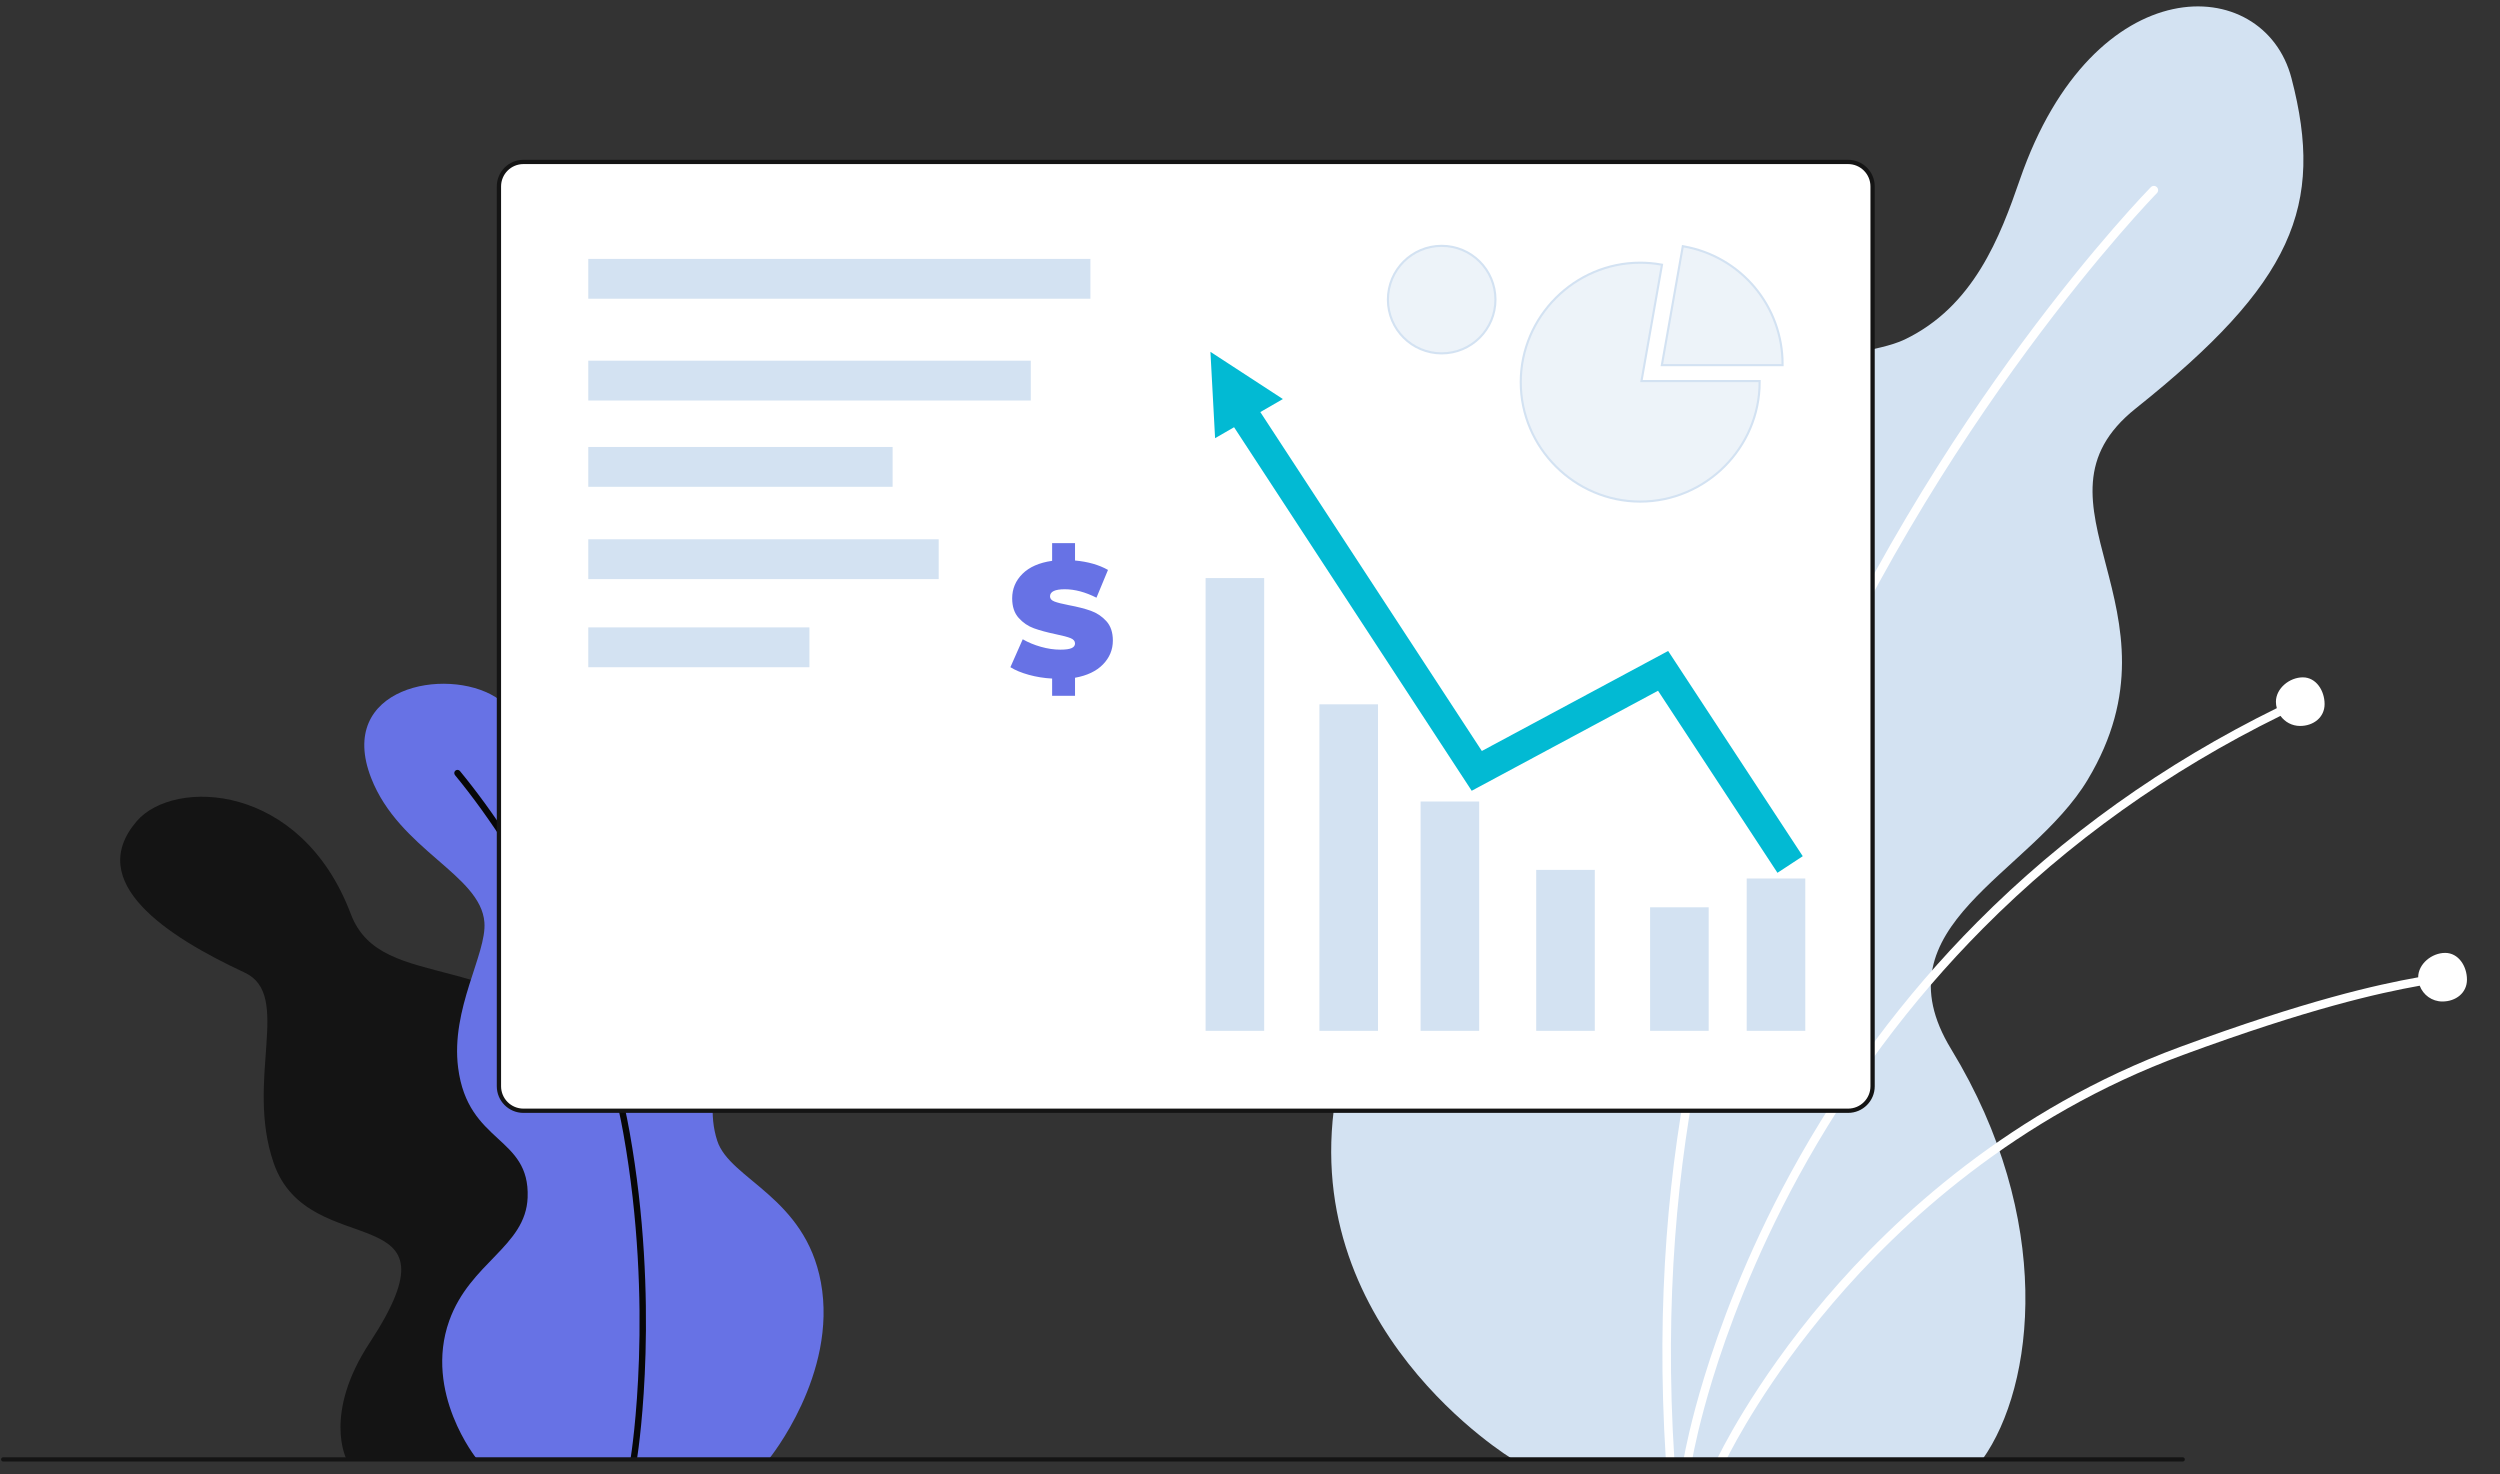 <svg viewBox="90 120 2340 1380" xmlns="http://www.w3.org/2000/svg" overflow="visible" xmlns:xlink="http://www.w3.org/1999/xlink" width="2340px" height="1380px"><rect x="90" y="120" width="2340" height="1380" fill="#333333" stroke="none"/><g id="Master/Backgrounds/Chart" stroke="none" stroke-width="1" fill="none" fill-rule="evenodd"><g id="Big Plants" transform="translate(532, 806) scale(-1, 1) translate(-532, -806) translate(0, 126) scale(1 1)"><g id="Big Plants/4" stroke="none" stroke-width="1" fill="none" fill-rule="evenodd"><g id="Plant" transform="translate(532.5, 997) scale(-1, 1) translate(-532.5, -997) translate(203, 634)" fill-rule="nonzero"><path d="M212.109,725.297 C212.109,725.297 190.407,683.255 233.913,616.957 C326.031,476.587 177.057,544.292 144.102,448.428 C117.231,370.266 161.968,291.294 117.045,270.37 C43.509,236.123 -33.147,185.634 16.09,128.51 C50.638,88.427 169.648,92.041 216.313,215.391 C245.514,292.579 360.579,241.088 462.669,363.37 C493.074,399.788 559.843,553.909 524.806,725.297 L212.109,725.297 Z" id="Assets-14" fill="#141414"/><g id="Assets-15" transform="translate(228.973, 0.001)"><path d="M105.125,725.296 C105.125,725.296 55.426,663.703 79.531,596.158 C98.974,541.669 151.145,526.765 152.894,480.869 C155.098,422.996 97.033,430.955 87.845,359.498 C80.707,303.97 114.671,252.901 112.436,223.367 C109.054,178.687 32.687,155.5 6.466,88.307 C-26.78,3.116 76.723,-16.343 122.825,12.466 C180.694,48.629 182.65,102.586 208.018,135.059 C236.828,171.941 327.013,180.223 339.961,271.157 C348.172,328.831 314.492,378.943 330.365,427.771 C342.157,464.039 412.55,480.052 427.366,560.197 C443.312,646.468 378.997,725.296 378.997,725.296 L105.125,725.296 Z" id="Fill-4" fill="#6772E5"/><path d="M249.241,725.296 L255.314,725.296 C257.494,711.217 276.601,578.152 248.371,419.668 C224.059,283.18 150.379,155.584 89.533,81.685 C88.48,80.405 86.591,80.222 85.31,81.275 C84.031,82.328 83.848,84.22 84.901,85.499 C118.222,125.968 151.219,177.733 177.814,231.259 C209.329,294.683 231.683,360.199 242.464,420.719 C271.433,583.348 250.264,718.967 249.241,725.296" id="Fill-6" fill="#070707"/></g></g></g></g><g id="Big Plants" transform="translate(1336, 126) scale(1 1)"><g id="Big Plants/1" stroke="none" stroke-width="1" fill="none" fill-rule="evenodd"><g id="Assets-9"><path d="M170.146,1360 C170.146,1360 -36.412,1236.211 5.651,1012.225 C30.759,878.521 115.925,885.075 165.218,783.85 C196.677,719.246 148.878,545.865 246.991,431.808 C338.645,325.258 488.511,334.916 536.783,311.771 C601.478,280.75 626.117,215.582 644.609,162.06 C713.567,-37.486 872.886,-32.097 898.819,67.179 C930.086,186.868 900.15,259.004 753.048,376.302 C642.517,464.441 804.348,563.327 708.082,723.805 C654.29,813.477 509.646,860.087 580.301,976.035 C677.053,1134.812 658.88,1290.897 609.553,1360 L170.146,1360 Z" id="Fill-1" fill="#D3E2F2"/><path d="M772.813,169.151 C771.247,167.603 768.722,167.617 767.173,169.191 C766.654,169.716 714.487,222.933 646.564,314.949 C583.902,399.847 494.563,536.155 424.821,703.398 C362.868,851.969 294.235,1060.828 313.216,1360 L321.209,1360 C302.22,1062.206 370.528,854.329 432.181,706.476 C565.022,387.914 770.788,176.894 772.852,174.799 C774.398,173.231 774.38,170.698 772.813,169.151" id="Fill-10" fill="#FFF"/><path d="M909.457,628 C896.972,628 884.26,638.327 884.26,650.841 C884.26,652.922 884.563,654.926 885.088,656.842 C779.394,708.805 685.128,776.102 604.638,857.123 C536.159,926.056 477.442,1005.013 430.121,1091.792 C388.019,1169.003 362.916,1238.252 349.272,1282.751 C336.51,1324.368 331.103,1352.75 329.818,1360 L337.927,1360 C339.537,1351.197 344.946,1324.09 356.9,1285.099 C370.437,1240.958 395.342,1172.252 437.122,1095.631 C484.083,1009.513 542.348,931.166 610.295,862.769 C690.142,782.394 783.664,715.624 888.534,664.058 C892.637,669.765 899.309,673.495 906.863,673.495 C919.348,673.495 929.818,665.528 929.818,653.016 C929.818,640.505 921.94,628 909.457,628" id="Fill-4" fill="#FFF"/><path d="M1042.671,885.906 C1030.157,885.906 1017.415,896.234 1017.415,908.748 L1017.415,908.754 C978.675,915.698 913.295,930.202 794.467,973.952 C636.303,1032.188 526.979,1133.86 463.121,1208.89 C393.917,1290.202 361.629,1358.774 361.309,1359.456 C361.227,1359.634 361.177,1359.816 361.123,1360 L369.947,1360 C376.705,1346.41 408.681,1285.156 469.389,1213.866 C532.609,1139.636 640.801,1039.058 797.233,981.46 C915.455,937.934 980.391,923.524 1018.851,916.624 C1022.053,925.248 1030.333,931.404 1040.071,931.404 C1052.585,931.404 1063.079,923.438 1063.079,910.924 C1063.079,898.41 1055.185,885.906 1042.671,885.906" id="Fill-7" fill="#FFF"/></g></g></g><g id="Screen" transform="translate(556.5, 271.074) scale(1 1)"><g id="Screen/Stats" stroke="none" stroke-width="1" fill="none" fill-rule="evenodd"><g id="Window" transform="translate(0, -0)"><path d="M1263.318,888.592 L23.428,888.592 C10.766,888.592 0.5,878.326 0.5,865.664 L0.5,23.428 C0.5,10.765 10.766,0.499 23.428,0.499 L1263.318,0.499 C1275.981,0.499 1286.246,10.765 1286.246,23.428 L1286.246,865.664 C1286.246,878.326 1275.981,888.592 1263.318,888.592 Z" fill="#FFF" fill-rule="nonzero"/><path d="M1263.318,-1.501 L23.428,-1.501 C9.661,-1.501 -1.5,9.661 -1.5,23.428 L-1.5,865.664 C-1.5,879.431 9.661,890.592 23.428,890.592 L1263.318,890.592 C1277.085,890.592 1288.246,879.431 1288.246,865.664 L1288.246,23.428 C1288.246,9.66 1277.085,-1.501 1263.318,-1.501 Z M23.428,2.499 L1263.318,2.499 C1274.876,2.499 1284.246,11.869 1284.246,23.428 L1284.246,865.664 C1284.246,877.222 1274.876,886.592 1263.318,886.592 L23.428,886.592 C11.87,886.592 2.5,877.221 2.5,865.664 L2.5,23.428 C2.5,11.87 11.87,2.499 23.428,2.499 Z" id="window" fill="#141414" fill-rule="nonzero"/><path d="M291.119,436.171 L291.119,473.449 L84.119,473.449 L84.119,436.171 L291.119,436.171 Z M412.119,353.697 L412.119,390.975 L84.119,390.975 L84.119,353.697 L412.119,353.697 Z M368.974,267.296 L368.974,304.574 L84.119,304.574 L84.119,267.296 L368.974,267.296 Z M498.325,186.525 L498.325,223.804 L84.119,223.804 L84.119,186.525 L498.325,186.525 Z M554.119,91.258 L554.119,128.536 L84.119,128.536 L84.119,91.258 L554.119,91.258 Z" id="Info" fill="#D3E2F2" fill-rule="nonzero"/><path d="M539.722,500.175 L539.722,483.303 C551.071,481.276 559.811,477.096 565.942,470.763 C572.073,464.43 575.138,457.007 575.138,448.495 C575.138,440.794 573.086,434.714 568.982,430.255 C564.878,425.796 560.039,422.579 554.466,420.603 C548.893,418.627 542.053,416.879 533.946,415.359 C527.663,414.143 523.154,413.003 520.418,411.939 C517.682,410.875 516.314,409.279 516.314,407.151 C516.314,402.692 520.925,400.463 530.146,400.463 C539.469,400.463 549.349,403.098 559.786,408.367 L559.786,408.367 L570.578,382.375 C562.167,377.612 551.882,374.674 539.722,373.559 L539.722,373.559 L539.722,357.295 L518.29,357.295 L518.29,373.863 C506.231,375.586 496.985,379.639 490.55,386.023 C484.115,392.407 480.898,400.058 480.898,408.975 C480.898,416.676 482.925,422.782 486.978,427.291 C491.031,431.8 495.794,435.043 501.266,437.019 C506.738,438.995 513.578,440.844 521.786,442.567 C528.17,443.884 532.755,445.1 535.542,446.215 C538.329,447.33 539.722,449.002 539.722,451.231 C539.722,453.156 538.658,454.6 536.53,455.563 C534.402,456.526 530.855,457.007 525.89,457.007 C520.114,457.007 514.085,456.12 507.802,454.347 C501.519,452.574 495.845,450.218 490.778,447.279 L490.778,447.279 L479.226,473.423 C483.786,476.26 489.537,478.642 496.478,480.567 C503.419,482.492 510.69,483.658 518.29,484.063 L518.29,484.063 L518.29,500.175 L539.722,500.175 Z" id="$" fill="#6772E5" fill-rule="nonzero"/><g id="Assets-101" transform="translate(833.591, 80.039)"><path d="M256.602,109.629 L275.842,0.515 C301.488,5.037 324.738,18.46 341.477,38.41 C358.217,58.359 367.399,83.586 367.399,109.629 L256.602,109.629 Z" id="Bg" stroke="#D3E2F2" stroke-width="4"/><path d="M235.135,126.576 L345.932,126.576 C345.932,187.357 295.917,237.373 235.135,237.373 C174.354,237.373 124.338,187.357 124.338,126.576 C124.338,65.795 174.354,15.779 235.135,15.779 C241.585,15.779 248.023,16.342 254.375,17.462 L235.135,126.576 Z" id="Stork" stroke="#D3E2F2" stroke-width="4"/><path d="M98.643,49.321 C98.643,76.56 76.561,98.642 49.322,98.642 C22.082,98.642 0,76.56 0,49.321 C0,22.082 22.082,-1.13686838e-13 49.322,-1.13686838e-13 C76.561,-1.13686838e-13 98.643,22.082 98.643,49.321 Z" id="BG" stroke="#D3E2F2" stroke-width="4"/><path d="M256.602,109.629 L275.842,0.515 C301.488,5.037 324.738,18.46 341.477,38.41 C358.217,58.359 367.399,83.586 367.399,109.629 L256.602,109.629 Z" id="Stork" fill="#EDF3F9" fill-rule="nonzero"/><path d="M235.135,126.576 L345.932,126.576 C345.932,187.357 295.917,237.373 235.135,237.373 C174.354,237.373 124.338,187.357 124.338,126.576 C124.338,65.795 174.354,15.779 235.135,15.779 C241.585,15.779 248.023,16.342 254.375,17.462 L235.135,126.576 Z" id="Stoke" fill="#EDF3F9" fill-rule="nonzero"/><path d="M98.643,49.321 C98.643,76.56 76.561,98.642 49.322,98.642 C22.082,98.642 0,76.56 0,49.321 C0,22.082 22.082,-1.13686838e-13 49.322,-1.13686838e-13 C76.561,-1.13686838e-13 98.643,22.082 98.643,49.321 Z" id="Stroke" fill="#EDF3F9" fill-rule="nonzero"/></g><path d="M918.006,599.134 L918.006,813.781 L863.166,813.781 L863.166,599.134 L918.006,599.134 Z M716.781,390.011 L716.781,813.781 L661.94,813.781 L661.94,390.011 L716.781,390.011 Z M823.311,508.177 L823.311,813.781 L768.471,813.781 L768.471,508.177 L823.311,508.177 Z M1026.228,663.145 L1026.228,813.781 L971.387,813.781 L971.387,663.145 L1026.228,663.145 Z M1132.833,698.156 L1132.833,813.781 L1077.992,813.781 L1077.992,698.156 L1132.833,698.156 Z M1223.251,671.2 L1223.251,813.781 L1168.41,813.781 L1168.41,671.2 L1223.251,671.2 Z" id="Graph" fill="#D3E2F2" fill-rule="nonzero"/><polygon id="Up" fill="#02BAD3" fill-rule="nonzero" points="1094.883 458.233 920.509 551.848 713.159 234.624 734.279 222.432 666.462 178.246 670.822 259.069 688.593 248.808 911.011 589.09 1085.424 495.457 1197.199 665.867 1220.88 650.323"/></g></g></g><line x1="93" y1="1486" x2="2133" y2="1486" id="Assets-68" stroke="#141414" stroke-width="4" stroke-linecap="round"/></g></svg>
